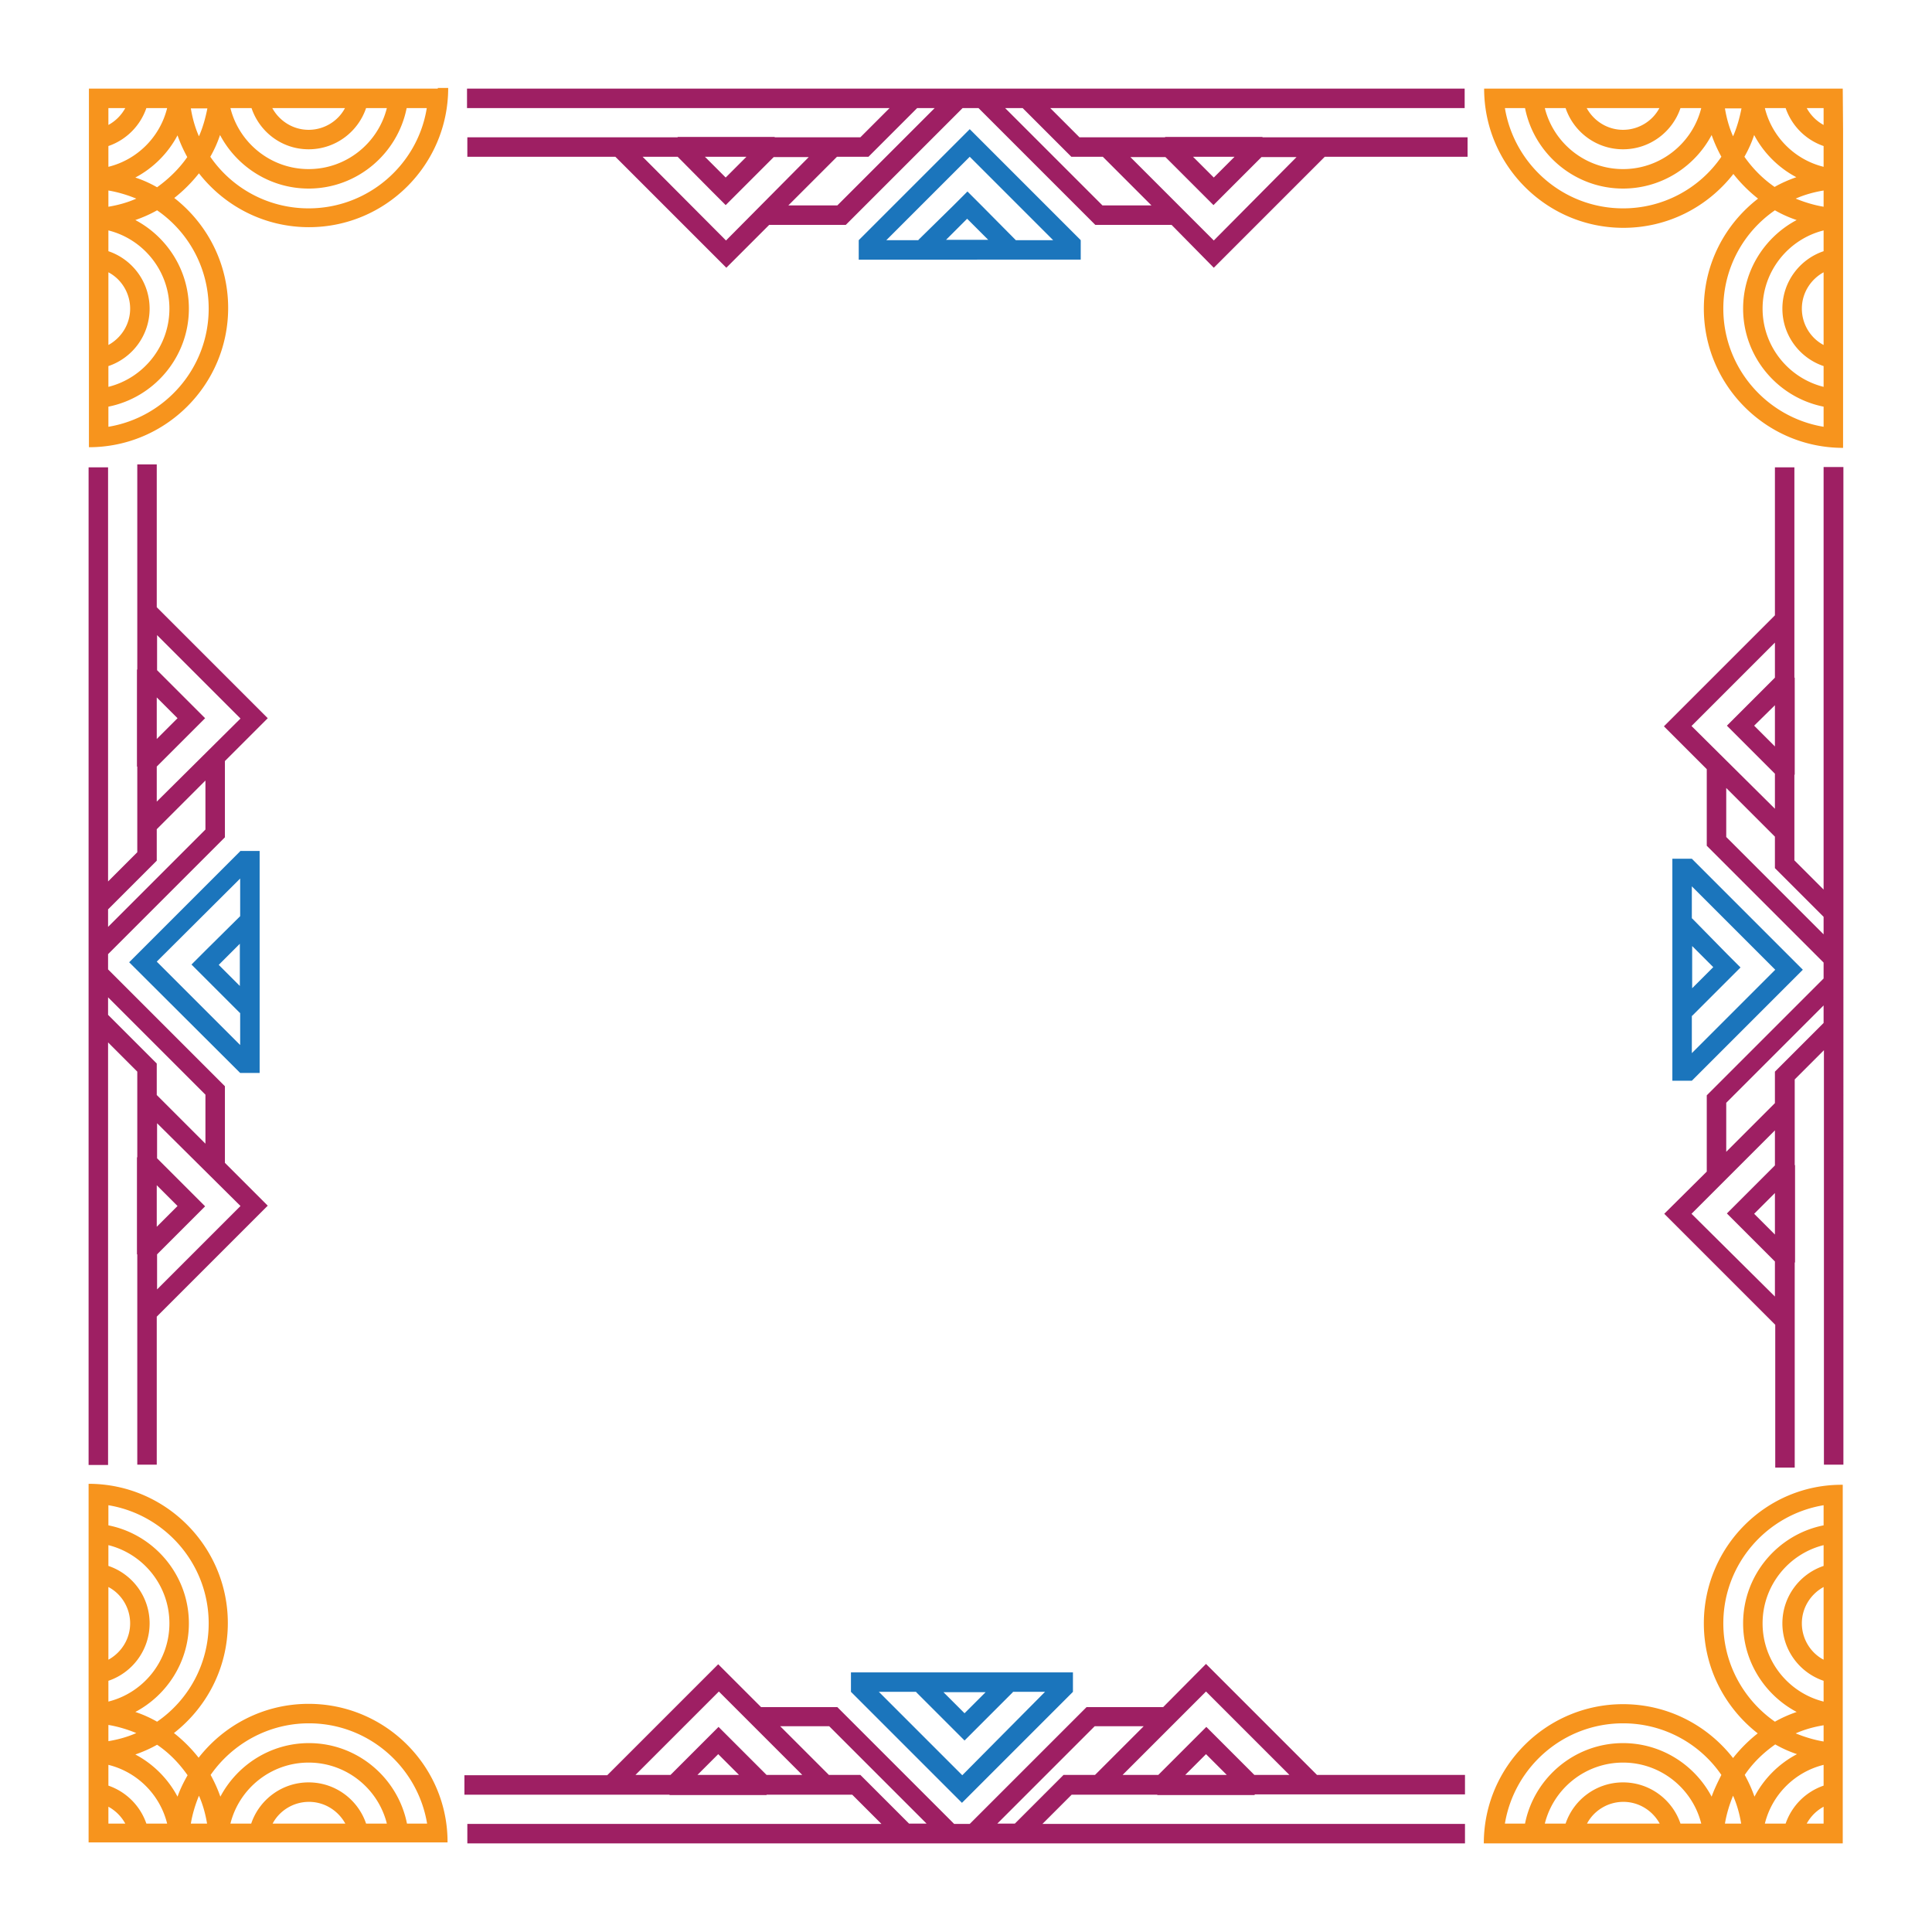 <svg id="Layer_1" xmlns="http://www.w3.org/2000/svg" viewBox="0 0 595.3 595.3"><style>.st0{fill:#f7941d}.st1{fill:#1b75bc}.st2{fill:#9e1f63}</style><path class="st0" d="M134.9 27.3H27.4v110.5c23.6 0 42.9-19.2 42.9-42.9 0-13.8-6.5-26-16.6-33.9 2.8-2.2 5.4-4.8 7.6-7.6C69.2 63.5 81.4 70 95.2 70c23.6 0 42.9-19.2 42.9-42.9h-3.2zm-101.5 6h5.2c-1.2 2.2-3 4-5.2 5.2v-5.2zm0 11.7c5.5-1.9 9.8-6.2 11.7-11.7h6.4c-2.2 8.9-9.2 15.9-18.1 18.1V45zm0 13.7c3 .5 5.9 1.4 8.6 2.5-2.7 1.2-5.6 2-8.6 2.5v-5zm0 25.2c4 2.1 6.7 6.4 6.7 11.2 0 4.8-2.7 9-6.7 11.2V83.9zm0 28.9c7.4-2.5 12.7-9.5 12.7-17.7s-5.3-15.2-12.7-17.7V71c10.8 2.7 18.8 12.5 18.8 24.1 0 11.6-8 21.4-18.8 24.1v-6.4zm30.9-17.7c0 18.3-13.4 33.5-30.9 36.4v-6.2c14.1-2.8 24.8-15.3 24.8-30.2 0-11.8-6.7-22.1-16.5-27.3 2.3-.8 4.6-1.8 6.7-3 9.6 6.6 15.9 17.7 15.9 30.3zM48.4 57.7c-2.1-1.2-4.3-2.2-6.7-3 5.5-2.9 10.1-7.5 13-13 .8 2.3 1.8 4.5 3 6.7-2.5 3.6-5.7 6.7-9.3 9.3zM61.3 42c-1.2-2.7-2-5.6-2.5-8.6h5.1c-.6 3-1.4 5.9-2.6 8.6zm45-8.7c-2.1 4-6.4 6.7-11.2 6.7-4.8 0-9-2.7-11.2-6.7h22.4zm-28.8 0C80 40.7 86.9 46 95.1 46c8.2 0 15.2-5.3 17.7-12.7h6.4c-2.7 10.8-12.5 18.8-24.1 18.8-11.6 0-21.4-8-24.1-18.8h6.5zm17.6 30.9c-12.6 0-23.7-6.3-30.3-15.9 1.2-2.1 2.2-4.3 3-6.7 5.2 9.8 15.5 16.5 27.3 16.5 14.9 0 27.4-10.7 30.2-24.8h6.2c-2.8 17.5-18.1 30.9-36.4 30.9zm472.7-36.9H457.3c0 23.6 19.2 42.9 42.9 42.9 13.8 0 26-6.5 33.9-16.6 2.2 2.8 4.8 5.4 7.6 7.6-10.2 7.9-16.7 20.1-16.7 33.9 0 23.6 19.2 42.9 42.9 42.9V40l-.1-12.7zm-56.5 6c-2.1 4-6.4 6.7-11.2 6.7s-9-2.7-11.2-6.7h22.4zm-28.9 0c2.5 7.4 9.5 12.7 17.7 12.7s15.2-5.3 17.7-12.7h6.4c-2.7 10.8-12.5 18.8-24.1 18.8s-21.4-8-24.1-18.8h6.4zm17.7 30.9c-18.3 0-33.5-13.4-36.4-30.9h6.2c2.8 14.1 15.3 24.8 30.2 24.8 11.8 0 22.1-6.7 27.3-16.5.8 2.3 1.8 4.5 3 6.7a36.68 36.68 0 0 1-30.3 15.9zM534 42c-1.2-2.7-2-5.6-2.5-8.6h5.1c-.6 3-1.4 5.9-2.6 8.6zm3.5 6.3c1.2-2.1 2.2-4.3 3-6.7 2.9 5.5 7.5 10.1 13 13-2.3.8-4.6 1.8-6.7 3-3.6-2.5-6.7-5.6-9.3-9.3zm24.4 83.2c-17.5-2.9-30.9-18.1-30.9-36.4 0-12.6 6.3-23.7 15.9-30.3 2.1 1.2 4.3 2.2 6.7 3-9.8 5.2-16.5 15.5-16.5 27.3 0 14.9 10.7 27.4 24.8 30.2v6.2zm0-25.2c-4-2.1-6.7-6.4-6.7-11.2 0-4.8 2.7-9 6.7-11.2v22.4zm0-28.9c-7.4 2.5-12.7 9.5-12.7 17.7s5.3 15.2 12.7 17.7v6.4c-10.8-2.7-18.8-12.5-18.8-24.1 0-11.6 8-21.4 18.8-24.1v6.4zm0-13.7c-3-.5-5.9-1.4-8.6-2.5 2.7-1.2 5.6-2 8.6-2.5v5zm0-12.3c-8.9-2.2-15.9-9.2-18.1-18.1h6.4c1.9 5.5 6.2 9.8 11.7 11.7v6.4zm0-12.9c-2.2-1.2-4-3-5.2-5.2h5.2v5.2zM525 500.2c0 13.8 6.5 26 16.6 33.9-2.8 2.2-5.4 4.8-7.6 7.6-7.9-10.1-20.1-16.6-33.9-16.6-23.6 0-42.9 19.2-42.9 42.9h110.6V457.5c-23.6-.2-42.8 19.1-42.8 42.7zm-36 61.7c2.1-4 6.4-6.7 11.2-6.7s9 2.7 11.2 6.7H489zm28.8 0c-2.5-7.4-9.5-12.7-17.7-12.7s-15.2 5.3-17.7 12.7H476c2.7-10.8 12.5-18.8 24.1-18.8s21.4 8 24.1 18.8h-6.4zm9.6-8.3c-5.2-9.8-15.5-16.5-27.3-16.5-14.9 0-27.4 10.7-30.2 24.8h-6.2c2.9-17.5 18.1-30.9 36.4-30.9 12.6 0 23.7 6.3 30.3 15.9-1.1 2.2-2.2 4.4-3 6.7zm4.1 8.3c.5-3 1.4-5.9 2.5-8.6 1.2 2.7 2 5.6 2.5 8.6h-5zm9.1-8.3c-.8-2.3-1.8-4.5-3-6.7 2.5-3.7 5.7-6.8 9.4-9.4 2.1 1.2 4.3 2.2 6.7 3-5.7 3-10.2 7.6-13.1 13.1zm21.3 8.3h-5.2c1.2-2.2 3-4 5.2-5.2v5.2zm0-11.7c-5.5 1.9-9.8 6.2-11.7 11.7h-6.4c2.2-8.9 9.2-15.9 18.1-18.1v6.4zm0-13.6c-3-.5-5.9-1.4-8.6-2.5 2.7-1.2 5.6-2 8.6-2.5v5zm0-25.2c-4-2.1-6.7-6.4-6.7-11.2 0-4.8 2.7-9 6.7-11.2v22.4zm0-28.9c-7.4 2.5-12.7 9.5-12.7 17.7s5.3 15.2 12.7 17.7v6.4c-10.8-2.7-18.8-12.5-18.8-24.1 0-11.6 8-21.4 18.8-24.1v6.4zm0-12.5c-14.1 2.8-24.8 15.3-24.8 30.2 0 11.8 6.7 22.1 16.5 27.3-2.3.8-4.6 1.8-6.7 3-9.6-6.7-15.9-17.8-15.9-30.3 0-18.3 13.4-33.5 30.9-36.4v6.2zM95.1 525c-13.8 0-26 6.5-33.9 16.6-2.2-2.8-4.8-5.4-7.6-7.6 10.1-7.9 16.6-20.1 16.6-33.9 0-23.6-19.2-42.9-42.9-42.9v110.5h110.6c.1-23.4-19.1-42.7-42.8-42.7zm-61.7-61.2c17.5 2.9 30.9 18.1 30.9 36.4 0 12.6-6.3 23.7-15.9 30.3-2.1-1.2-4.3-2.2-6.7-3 9.8-5.2 16.5-15.5 16.5-27.3 0-14.9-10.7-27.4-24.8-30.2v-6.2zm0 25.2c4 2.1 6.7 6.4 6.7 11.2 0 4.8-2.7 9-6.7 11.2V489zm0 28.9c7.4-2.5 12.7-9.5 12.7-17.7s-5.3-15.2-12.7-17.7v-6.4c10.8 2.7 18.8 12.5 18.8 24.1 0 11.6-8 21.4-18.8 24.1v-6.4zm0 13.6c3 .5 5.9 1.4 8.6 2.5-2.7 1.2-5.6 2-8.6 2.5v-5zm0 30.4v-5.2c2.2 1.2 4 3 5.2 5.2h-5.2zm11.7 0c-1.9-5.5-6.2-9.8-11.7-11.7v-6.4c8.9 2.2 15.9 9.2 18.1 18.1h-6.4zm9.6-8.3c-2.9-5.5-7.5-10.1-13-13 2.3-.8 4.6-1.8 6.7-3 3.7 2.5 6.8 5.7 9.4 9.4-1.2 2.1-2.3 4.3-3.1 6.6zm4.1 8.3c.5-3 1.4-5.9 2.5-8.6 1.2 2.7 2 5.6 2.5 8.6h-5zm25.2 0c2.1-4 6.4-6.7 11.2-6.7 4.8 0 9 2.7 11.2 6.7H84zm28.8 0c-2.5-7.4-9.5-12.7-17.7-12.7s-15.2 5.3-17.7 12.7H71c2.7-10.8 12.5-18.8 24.1-18.8 11.6 0 21.4 8 24.1 18.8h-6.4zm12.6 0c-2.8-14.1-15.3-24.8-30.2-24.8-11.8 0-22.1 6.7-27.3 16.5-.8-2.3-1.8-4.5-3-6.7 6.7-9.6 17.8-15.9 30.3-15.9 18.3 0 33.5 13.4 36.4 30.9h-6.2z"/><path class="st1" d="M333 74l-34.2-34.2L264.6 74v6H333v-6zm-41.5-.1l6.5-6.5 6.5 6.5h-13zm21.5.1l-10.7-10.8-4.2-4.2-4.2 4.2L283 73.9v.1h-9.9l25.7-25.7L324.5 74H313zm17.6 441.3h-68.4v6l34.2 34.2 34.2-34.2v-6zm-26.9 6.1l-6.5 6.5-6.5-6.5h13zm-7.2 25.6l-25.7-25.7h11.5v.1l10.7 10.7 4.2 4.2 4.2-4.2 10.7-10.7v-.1h9.9L296.5 547zm259-248.2l-34.2-34.2h-6V333h6l34.2-34.2zm-34.2 25.7V313h.1l10.7-10.7 4.2-4.2-4.2-4.2-10.7-10.9h-.1v-9.9l25.7 25.7-25.7 25.7zm.1-20v-13l6.5 6.5-6.5 6.5zM74 262.3l-34.2 34.2L74 330.6h6v-68.4h-6zm0 20L63.2 293l-4.2 4.2 4.2 4.2 10.7 10.7h.1v9.9l-25.7-25.7L74 270.7v11.6zm-.1 8.5v13l-6.5-6.5 6.5-6.5z"/><path class="st2" d="M408.2 42.3H389v-.1h-30v.1h-26.4l-9-9h127.7v-6H143.9v6h130.2l-9 9h-26.4v-.1h-29.9v.1H144v6h45.6l34.2 34.2L237 69.3h23.6l36-36h4.9l36 36H361l13 13.2 34.2-34.2h44v-6h-44zm-178.2 6l-6.4 6.4-6.4-6.4H230zm-6.3 25.8L198 48.3h10.8L219.4 59l4.2 4.2 4.2-4.2 10.6-10.6h10.8l-25.5 25.7zM258 63.3h-15.1l15-15h9.7l6-6 9-9h5.4l-30 30zm122.4-15l-6.4 6.4-6.4-6.4h12.8zm-40.7 15l-30-30h5.4l9 9 6 6h9.7l15 15h-15.1zM374 74.1l-25.7-25.7h10.8L369.7 59l4.2 4.2 4.2-4.2 10.6-10.6h10.8L374 74.1zM386.6 553v-.1h64.8v-6h-45.6l-34.2-34.2-13.2 13.3h-23.6l-36 36H294l-36-36h-23.5l-13.2-13.2-34.2 34.2h-44v6h63.2v.1h29.9v-.1h26.4l9 9H144v6h307.4v-6H321.2l9-9h26.4v.1h30zm-171.7-6.1l6.4-6.4 6.4 6.4h-12.8zm21.3 0l-10.6-10.6-4.2-4.2-4.2 4.2-10.6 10.6h-10.8l25.7-25.7 25.7 25.7h-11zm43.9 15l-9-9-6-6h-9.7l-15-15h15.1l30 30h-5.4zm85.1-15l6.4-6.4 6.4 6.4h-12.8zm-27.8 0h-9.7l-6 6-9 9h-5.4l30-30h15.1l-15 15zm8.5 0l25.7-25.7 25.7 25.7h-10.8l-10.6-10.6-4.2-4.2-4.2 4.2-10.6 10.6h-11zm216-403v130.2l-9-9v-26.4h.1v-29.9h-.1V144h-6v45.6l-34.2 34.2 13.2 13.2v23.6l36 36v4.9l-36 36V361l-13.1 13 34.2 34.2v44h6V389h.1v-30h-.1v-26.4l9-9v127.7h6V143.9h-6.1zm-15 236.5l-6.4-6.4 6.4-6.4v12.8zm0-21.3l-10.6 10.6-4.2 4.2 4.2 4.2 10.6 10.6v10.8L521.2 374l25.7-25.7v10.8zm15-43.9l-9 9-6 6v9.7l-15 15v-15.1l30-30v5.4zm-40.7-91.5l25.7-25.7v10.8l-10.6 10.6-4.2 4.2 4.2 4.2 10.6 10.6v10.8l-25.7-25.5zm25.7-6.4V230l-6.4-6.4 6.4-6.3zm15 70.6l-30-30v-15.1l15 15v9.7l6 6 9 9v5.4zM69.3 234.5l13.2-13.2-34.2-34.2v-44h-6v63.2h-.1v29.9h.1v26.4l-9 9V144h-6v307.4h6V321.2l9 9v26.4h-.1v29.9h.1v64.8h6v-45.6l34.2-34.2-13.2-13.2v-23.6l-36-36V294l36-36v-23.5zm4.8 137.1l-25.7 25.7v-10.8L59 375.9l4.2-4.2-4.2-4.2-10.6-10.6v-10.8l25.7 25.5zM48.3 378v-12.8l6.4 6.4-6.4 6.4zm15-40.7v15.1l-15-15v-9.7l-6-6-9-9v-5.4l30 30zm-15-122.4l6.4 6.4-6.4 6.4v-12.8zm15 40.7l-30 30v-5.4l9-9 6-6v-9.7l15-15v15.1zm-15-8.6v-10.8L59 225.5l4.2-4.2-4.2-4.2-10.6-10.6v-10.8l25.7 25.7L48.3 247z"/></svg>
